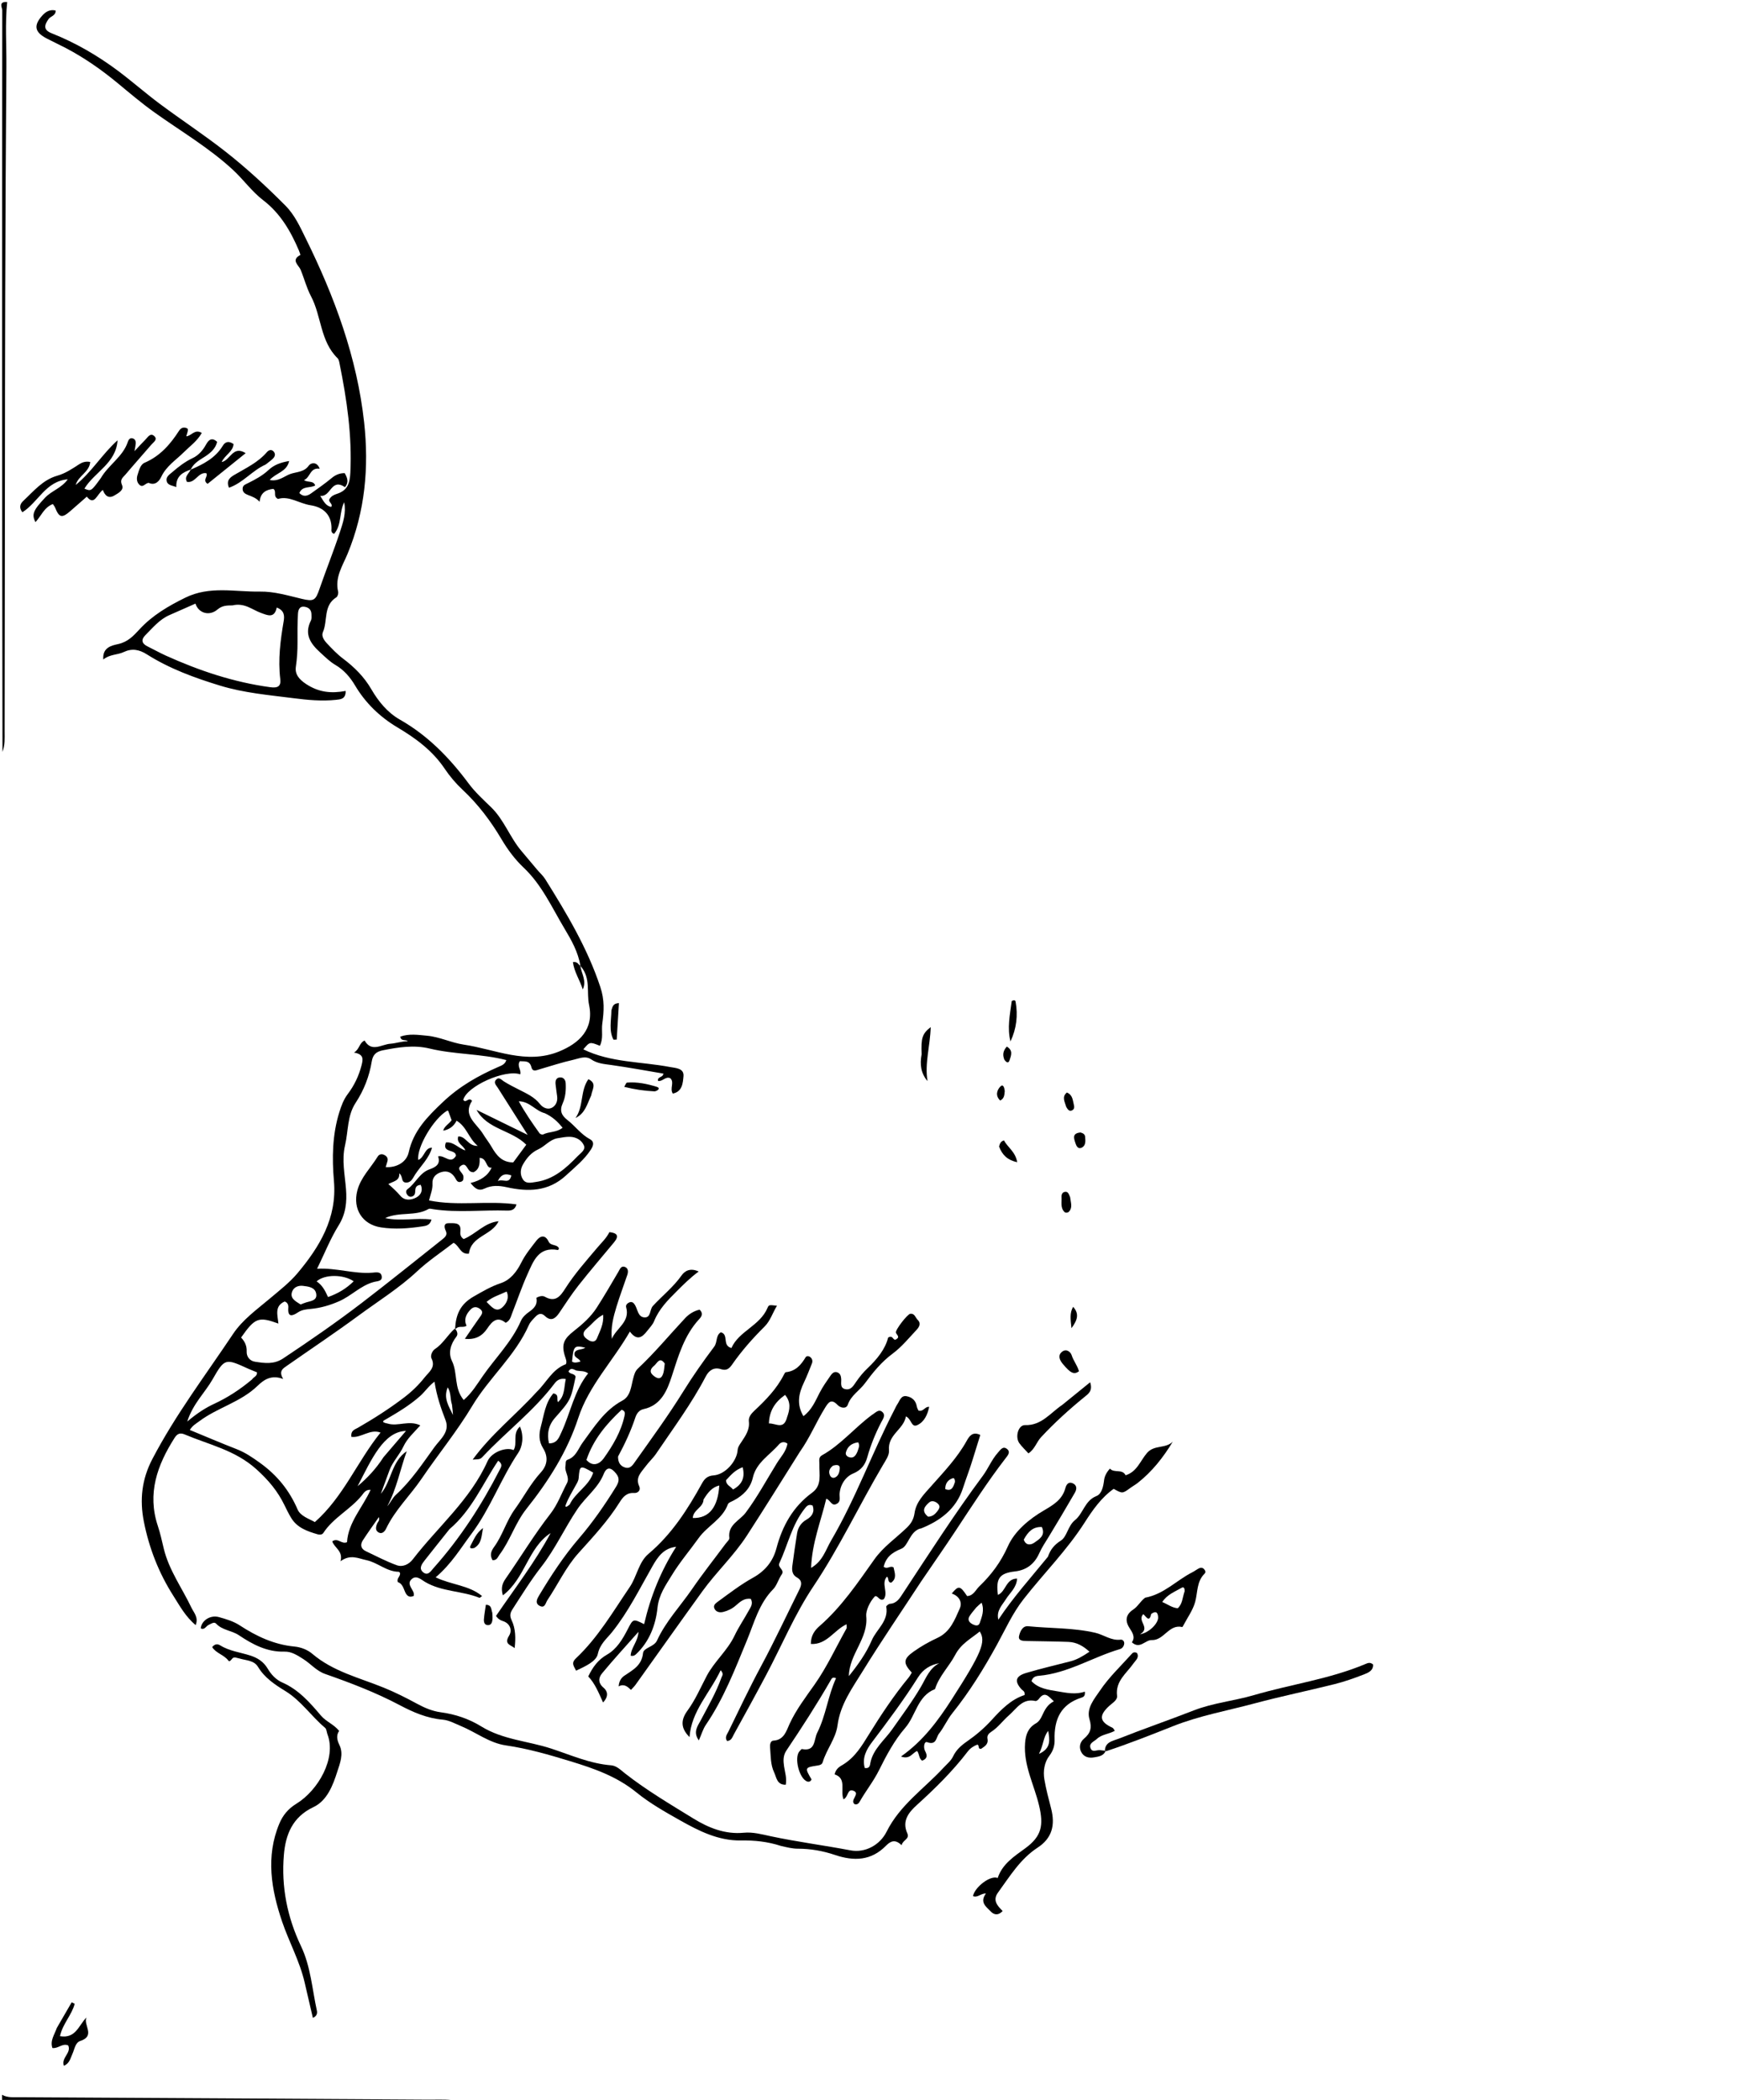 <svg version="1.1" id="Layer_1" xmlns="http://www.w3.org/2000/svg" xmlns:xlink="http://www.w3.org/1999/xlink" x="0px" y="0px"
	 width="100%" viewBox="0 0 848 1024" enable-background="new 0 0 848 1024" xml:space="preserve">
<path fill="#000000" opacity="1" stroke="none" 
	d="
M3.5,1 
	C2.443,11.43 3.191,21.934 3.108,32.401 
	C2.815,69.518 2.67,106.637 2.543,143.756 
	C2.441,173.685 2.44,203.614 2.403,233.543 
	C2.353,274.656 2.32,315.77 2.246,356.883 
	C2.24,360.03 2.493,363.223 1.213,366.644 
	C1,246.331 0.993,125.661 1.102,4.992 
	C1.103,3.736 -0.947,0.687 3.5,1 
z"/>
<path fill="#000000" opacity="1" stroke="none" 
	d="
M1,1021.5 
	C3.593,1023.005 6.647,1022.686 9.63,1022.703 
	C76.207,1023.077 142.783,1023.435 209.36,1023.853 
	C214.331,1023.885 219.347,1023.454 224.634,1024.811 
	C150.333,1025 75.667,1025 1,1024.997 
	C1,1023.996 1,1022.998 1,1021.5 
z"/>
<path fill="#000000" opacity="1" stroke="none" 
	d="
M222.089,648.066 
	C222.911,649.228 223.466,650.632 222.562,651.785 
	C219.709,655.426 218.483,659.766 220.401,663.687 
	C223.298,669.608 221.24,676.856 226.126,682.704 
	C230.066,679.312 232.634,675.027 235.379,671.071 
	C241.618,662.081 249.607,654.301 254.046,644.038 
	C254.794,642.311 256.465,640.777 258.067,639.673 
	C260.598,637.929 262.252,635.962 261.559,632.884 
	C263.074,631.974 264.661,631.765 265.668,632.334 
	C270.792,635.23 273.181,632.213 275.631,628.357 
	C280.185,621.19 285.838,614.844 291.298,608.375 
	C293.328,605.97 295.673,603.835 297.169,600.838 
	C300.961,601.237 302.046,602.657 299.431,605.811 
	C293.613,612.826 287.678,619.749 282.036,626.903 
	C278.654,631.191 275.704,635.823 272.619,640.341 
	C270.733,643.1 268.598,644.482 265.719,641.73 
	C263.875,639.966 262.383,640.737 261.011,642.184 
	C259.87,643.387 258.581,644.62 257.931,646.092 
	C251.299,661.11 238.529,671.817 230.253,685.631 
	C222.831,698.02 213.676,709.161 205.595,721.071 
	C200.013,729.299 192.637,736.264 188.287,745.416 
	C187.725,746.597 186.451,748.239 184.713,747.339 
	C182.866,746.383 183.247,744.604 183.906,742.938 
	C184.246,742.08 185.318,741.49 184.739,739.808 
	C182.001,743.756 179.38,747.36 176.957,751.094 
	C175.549,753.265 175.919,755.265 178.445,756.451 
	C183.414,758.784 188.289,761.389 193.431,763.251 
	C196.347,764.307 199.342,762.935 201.321,760.366 
	C213.541,744.496 229.323,731.369 237.74,712.543 
	C239.769,708.004 246.968,705.462 250.43,707.128 
	C252.538,703.849 249.668,699.113 253.551,695.643 
	C255.637,700.536 254.668,705.558 252.758,708.398 
	C244.214,721.101 239.072,735.759 229.908,747.953 
	C224.655,754.942 220.166,762.62 212.437,769.169 
	C220.116,772.876 228.667,772.98 235.069,778.301 
	C234.303,778.837 233.967,779.223 233.811,779.16 
	C225.211,775.706 215.449,776.258 207.238,771.388 
	C205.36,770.275 203.16,768.073 200.928,769.894 
	C198.223,772.101 200.836,774.379 201.673,776.576 
	C201.837,777.006 201.752,777.532 201.794,778.213 
	C199.217,779.37 198.111,777.759 197.355,775.86 
	C196.609,773.984 195.949,772.133 194.002,771.499 
	C193.23,769.591 195.437,768.735 195.04,766.965 
	C194.913,766.86 194.667,766.474 194.415,766.471 
	C188.512,766.403 184.204,761.956 178.656,760.79 
	C174.674,759.953 170.873,757.781 166.043,761.335 
	C167.422,756.325 163.024,754.795 162.022,751.629 
	C164.78,749.67 166.567,753.233 169.224,752.018 
	C169.815,742.346 176.749,735.223 180.724,726.489 
	C178.294,726.351 177.482,727.919 176.512,729.133 
	C170.988,736.049 162.568,739.993 157.655,747.55 
	C157.099,748.405 155.855,748.475 154.87,748.186 
	C149.871,746.722 144.955,745.045 142.03,740.263 
	C140.817,738.28 139.783,736.18 138.771,734.083 
	C135.452,727.205 130.961,721.82 125.035,716.47 
	C114.667,707.112 101.979,704.534 90.066,699.493 
	C87.731,698.505 86.389,699.184 85.114,701.188 
	C76.689,714.429 71.685,728.263 76.972,744.126 
	C78.178,747.744 78.974,751.504 79.873,755.219 
	C82.405,765.69 88.773,774.358 93.304,783.888 
	C94.521,786.449 96.915,788.667 95.421,792.47 
	C90.458,788.357 87.65,783.077 84.513,778.149 
	C77.428,767.017 72.69,754.894 70.136,741.929 
	C68.046,731.317 69.133,721.371 74.273,711.524 
	C85.536,689.949 100.193,670.623 113.641,650.497 
	C118.317,643.499 125.249,638.576 131.589,633.226 
	C136.26,629.285 141.289,625.374 145.049,620.89 
	C155.789,608.084 164.404,594.02 162.846,575.99 
	C161.871,564.717 162.033,553.44 165.445,542.409 
	C166.447,539.169 167.581,536.138 169.619,533.442 
	C172.768,529.276 174.955,524.681 176.276,519.594 
	C177.055,516.589 177.548,514.086 172.613,513.282 
	C175.425,511.568 175.084,508.644 177.783,507.404 
	C181.175,513.332 186.099,509.255 190.368,508.97 
	C193.095,508.788 195.851,507.738 198.868,507.777 
	C197.742,506.722 195.617,507.975 195.166,505.511 
	C199.475,503.954 203.919,504.661 208.248,505.06 
	C214.41,505.627 220.161,508.52 226.143,509.401 
	C241.48,511.658 256.519,519.258 272.52,512.789 
	C282.418,508.788 289.754,501.914 287.257,490.074 
	C285.953,483.89 288.177,476.99 283.213,471.247 
	C282.998,471.013 283.022,471.052 283.022,471.052 
	C281.987,464.301 278.588,458.355 275.24,452.765 
	C269.133,442.567 264.258,431.508 255.317,423.067 
	C251.131,419.115 247.544,414.287 244.599,409.315 
	C239.294,400.359 233.161,392.219 225.55,385.095 
	C222.291,382.045 219.318,378.549 216.832,374.843 
	C210.93,366.043 202.732,360.029 193.838,354.73 
	C185.251,349.614 178.246,342.874 173.135,334.256 
	C170.707,330.162 167.649,326.657 163.561,324.256 
	C160.779,322.622 158.612,320.409 156.267,318.286 
	C151.435,313.913 148.211,309.339 151.613,302.589 
	C152.029,301.763 151.889,300.619 151.881,299.624 
	C151.863,297.456 150.651,296.233 148.578,295.895 
	C145.901,295.458 145.404,297.613 145.302,299.32 
	C145.026,303.96 145.051,308.623 145.077,313.275 
	C145.099,317.266 144.848,321.176 144.27,325.162 
	C143.771,328.6 145.602,331.156 149.303,333.588 
	C155.473,337.641 161.556,338.246 168.556,336.929 
	C168.644,340.938 166.069,341.026 163.905,341.26 
	C156.915,342.013 149.965,341.342 143.024,340.456 
	C131.005,338.922 118.943,337.899 107.227,334.314 
	C94.773,330.503 82.635,326.064 71.608,319.085 
	C67.842,316.702 64.305,316.087 60.366,317.951 
	C57.229,319.436 53.517,318.996 50.367,321.604 
	C49.902,315.645 54.473,314.787 57.667,314.065 
	C62.343,313.007 65.032,310.139 68.016,306.898 
	C74.274,300.102 82.054,295.528 90.389,291.438 
	C102.304,285.592 114.497,288.679 126.64,288.482 
	C133.785,288.366 140.426,290.431 147.215,292.034 
	C153.144,293.434 153.878,292.749 155.849,287.043 
	C159.049,277.778 162.718,268.671 165.787,259.365 
	C167.298,254.787 168.888,250.053 167.832,244.93 
	C165.362,249.808 166.689,255.979 162.905,260.368 
	C161.239,259.674 161.648,258.548 161.655,257.622 
	C161.702,251.19 157.803,247.344 151.465,246.385 
	C145.905,245.544 140.941,241.625 135.564,243.309 
	C132.912,241.98 135.118,239.708 133.292,238.392 
	C129.808,238.783 127.039,240.148 126.583,244.688 
	C124.962,242.844 122.953,242.146 120.938,241.377 
	C119.565,240.852 118.158,240.014 118.319,238.139 
	C118.455,236.553 119.676,236.231 120.938,235.598 
	C124.471,233.828 127.999,231.959 130.924,229.216 
	C133.655,226.654 136.931,225.489 140.997,224.81 
	C139.863,230.142 134.552,230.562 131.518,234.056 
	C135.834,234.963 138.602,232.187 141.582,231.125 
	C144.541,230.071 148.342,230.311 150.636,226.967 
	C151.438,225.799 154.524,224.792 155.903,228.582 
	C151.079,227.845 151.437,232.785 148.235,234.118 
	C150.166,235.442 152.742,234.188 153.718,236.716 
	C151.289,238.173 147.506,236.742 145.969,240.435 
	C147.865,242.374 149.808,241.95 151.688,240.606 
	C155.067,238.19 158.487,235.811 161.679,233.163 
	C163.579,231.587 165.523,230.701 168.084,230.721 
	C169.42,233.017 170.212,235.217 168.228,237.555 
	C161.34,232.923 161.476,242.478 156.15,241.783 
	C158,244.885 159.026,246.711 161.511,247.203 
	C162.578,245.586 159.754,244.841 160.727,243.262 
	C161.597,241.853 162.981,241.249 164.37,240.799 
	C169.469,239.147 170.592,235.628 170.843,230.496 
	C171.719,212.521 169.156,194.965 165.616,177.47 
	C165.421,176.506 165.25,175.315 164.615,174.695 
	C156.114,166.404 156.801,154.183 151.642,144.438 
	C149.496,140.385 148.347,135.769 146.566,131.465 
	C145.724,129.432 141.687,126.786 146.438,124.358 
	C146.56,124.296 146.06,122.868 145.743,122.123 
	C141.728,112.699 136.715,104.045 128.344,97.642 
	C122.798,93.401 118.749,87.593 113.596,82.833 
	C101.787,71.922 88.011,63.9 75.078,54.637 
	C69.006,50.289 63.29,45.432 57.531,40.664 
	C49.586,34.086 41.189,28.199 32.048,23.405 
	C28.956,21.784 25.773,20.337 22.683,18.712 
	C16.905,15.675 16.253,12.454 20.613,7.585 
	C22.248,5.76 24.368,4.406 27.154,5.147 
	C27.172,7.732 24.697,7.846 23.681,9.285 
	C21.587,12.248 21.012,14.569 25.19,16.225 
	C36.846,20.846 47.618,27.105 57.63,34.603 
	C64.545,39.78 71.039,45.521 77.968,50.678 
	C88.501,58.518 99.503,65.744 109.833,73.836 
	C120.175,81.937 129.837,90.877 139.13,100.21 
	C143.747,104.846 146.339,110.684 149.09,116.255 
	C163.134,144.699 174.096,174.26 177.572,206.025 
	C179.965,227.895 178.037,249.384 169.498,270.035 
	C167.085,275.87 163.22,281.534 164.884,288.516 
	C165.082,289.346 164.66,290.873 164.022,291.27 
	C157.55,295.301 159.896,302.703 157.459,308.257 
	C156.633,310.142 157.973,312.184 159.374,313.674 
	C161.879,316.338 164.385,318.991 167.34,321.217 
	C172.808,325.336 177.548,330.03 181.084,336.119 
	C184.498,341.999 188.931,347.463 194.955,350.888 
	C208.67,358.684 219.278,369.616 228.581,382.141 
	C231.726,386.376 235.74,389.996 239.543,393.706 
	C245.853,399.86 248.659,408.397 254.285,414.999 
	C256.87,418.031 259.403,421.106 261.975,424.148 
	C263.264,425.673 264.816,427.026 265.862,428.698 
	C276.349,445.464 286.476,462.351 292.758,481.359 
	C294.825,487.613 294.56,492.967 293.69,499.195 
	C293.21,502.63 294.317,506.451 292.511,509.968 
	C287.597,507.988 287.597,507.988 284.457,511.704 
	C297.782,518.227 312.602,517.629 326.769,520.328 
	C329.46,520.84 333.685,520.861 333.292,524.87 
	C332.987,527.979 332.809,532.342 328.075,533.272 
	C326.447,530.668 329.015,527.906 326.887,525.806 
	C324.58,524.669 323.079,527.545 320.878,527.109 
	C320.427,524.885 323.29,525.606 323.508,523.536 
	C315.096,522.122 306.671,520.551 298.192,519.355 
	C294.709,518.864 291.321,518.683 288.253,516.583 
	C285.464,514.674 282.349,516.175 279.549,516.807 
	C274.04,518.05 268.647,519.813 263.219,521.402 
	C261.626,521.869 259.762,522.893 259.145,520.438 
	C258.267,516.937 255.701,517.714 253.529,517.459 
	C251.874,519.845 254.366,521.788 253.686,523.894 
	C246.254,521.321 227.567,529.709 225.912,536.322 
	C227.225,538.283 228.44,534.716 230.195,536.811 
	C225.437,543.976 232.418,547.824 235.555,552.981 
	C236.851,555.112 238.442,557.068 239.688,559.225 
	C242.041,563.298 244.697,566.845 250.275,566.836 
	C252.232,564.18 254.286,561.391 256.632,558.206 
	C249.477,551.025 237.694,550.814 232.375,541.221 
	C240.418,545.155 248.461,549.09 257.315,553.421 
	C252.148,545.274 247.447,537.862 242.745,530.45 
	C241.967,529.222 240.512,527.94 241.905,526.496 
	C243.358,524.989 244.449,526.538 245.71,527.337 
	C248.083,528.839 250.618,530.093 253.124,531.374 
	C256.823,533.265 260.589,534.928 263.303,538.382 
	C264.615,540.052 266.955,541.302 269.09,540.205 
	C271.047,539.2 271.997,537.067 271.685,534.665 
	C271.428,532.691 271.126,530.721 270.915,528.741 
	C270.741,527.116 271.092,525.557 272.992,525.391 
	C274.787,525.235 275.755,526.557 275.849,528.211 
	C276.038,531.552 275.77,534.956 274.405,537.982 
	C272.792,541.56 273.753,543.887 276.669,546.145 
	C280.467,549.087 283.29,553.156 287.652,555.507 
	C290.101,556.827 289.223,558.92 288.079,560.672 
	C284.852,565.611 280.28,569.248 275.991,573.201 
	C267.419,581.103 257.506,581.257 247.014,578.919 
	C243.379,578.109 239.771,577.916 236.309,579.583 
	C233.459,580.956 231.637,579.669 229.463,576.878 
	C234.244,575.691 237.925,573.432 239.735,569.352 
	C236.825,570.026 237.669,564.706 233.874,564.62 
	C234.02,567.492 233.818,570.249 230.866,571.652 
	C230.546,571.601 230.223,571.559 229.907,571.487 
	C227.828,571.015 227.626,566.744 225.043,568.292 
	C222.036,570.095 225.932,571.827 225.989,573.76 
	C226.02,574.823 226.062,575.797 224.891,576.234 
	C223.126,576.892 222.62,575.551 221.928,574.376 
	C220.385,571.756 218.032,570.688 215.133,571.59 
	C212.541,572.398 210.713,574.186 210.89,577.122 
	C211.057,579.876 209.969,582.317 209.215,585.382 
	C223.299,588.275 237.579,585.329 251.853,587.311 
	C251.11,590.066 249.216,590.389 247.198,590.325 
	C235.266,589.945 223.3,591.44 211.392,589.683 
	C210.579,589.563 209.55,589.226 208.952,589.568 
	C202.515,593.258 194.971,590.753 187.79,593.971 
	C195.476,595.697 202.986,593.71 210.404,594.721 
	C209.656,597.585 207.679,597.778 205.966,598.037 
	C199.254,599.05 192.482,599.564 185.748,598.527 
	C176.68,597.13 171.938,589.534 174.229,580.623 
	C175.906,574.097 180.808,569.518 184.164,564.008 
	C184.829,562.916 186.009,562.557 187.239,563.123 
	C188.575,563.737 189.367,564.729 188.926,566.313 
	C188.666,567.244 188.372,568.165 188.077,569.142 
	C193.579,569.465 198.282,566.601 199.311,561.883 
	C201.597,551.398 208.463,544.514 215.991,537.378 
	C224.074,529.716 233.207,524.543 243.143,520.214 
	C244.58,519.588 246.282,519.018 246.892,516.945 
	C234.547,513.757 221.735,514.269 209.442,511.301 
	C201.856,509.469 194.258,510.663 186.705,512.165 
	C183.511,512.8 181.826,514.246 181.276,517.619 
	C180.091,524.896 177.463,531.628 173.367,537.876 
	C169.305,544.074 169.867,551.618 168.251,558.537 
	C166.575,565.71 168.173,572.771 168.722,579.877 
	C169.201,586.096 168.666,591.882 165.127,597.557 
	C161.134,603.961 158.328,611.105 154.631,618.694 
	C164.215,618.199 172.699,621.332 181.554,620.613 
	C183.34,620.469 185.736,619.927 186.128,622.314 
	C186.551,624.891 183.938,624.691 182.277,625.141 
	C175.86,626.879 171.313,631.951 165.328,634.562 
	C160.818,636.53 156.276,637.85 151.443,638.291 
	C149.267,638.49 147.191,638.705 145.285,639.975 
	C142.539,641.805 140.187,642.516 140.595,637.661 
	C140.715,636.233 140.12,635.066 138.8,634.678 
	C133.707,636.892 135.39,641.375 135.761,645.431 
	C126.049,641.902 124.361,642.566 117.563,652.238 
	C119.268,654.052 120.42,656.172 120.28,658.992 
	C120.152,661.569 121.808,663.636 124.328,664.026 
	C128.993,664.748 133.55,665.443 138.097,662.415 
	C151.113,653.749 163.979,644.873 176.388,635.374 
	C189.583,625.274 202.507,614.821 215.533,604.502 
	C216.845,603.463 218.327,602.291 217.43,600.349 
	C216.49,598.313 216.299,596.391 219.008,596.469 
	C221.299,596.536 224.954,595.896 224.504,600.245 
	C224.332,601.908 224.555,603.179 226.1,604.216 
	C231.965,601.857 236.317,596.153 243.128,595.532 
	C239.808,602.552 229.677,602.647 228.674,611.322 
	C224.44,611.852 224.122,607.554 221.176,606.041 
	C215.334,610.557 208.949,614.764 203.444,619.912 
	C194.63,628.156 184.441,634.477 174.811,641.563 
	C163.438,649.93 151.681,657.774 140.107,665.867 
	C138.117,667.258 135.674,668.493 138.103,672.451 
	C132.333,670.261 128.666,672.802 125.597,675.786 
	C117.393,683.765 106.018,686.387 97.104,693.114 
	C95.649,694.212 93.99,695.026 92.555,697.306 
	C100.246,700.474 107.757,703.693 115.369,706.654 
	C119.555,708.282 123.036,710.661 126.71,713.305 
	C135.115,719.355 141.064,726.673 145.127,736.095 
	C146.525,739.338 150.678,740.6 153.537,742.226 
	C167.555,729.836 174.215,712.631 185.57,698.587 
	C180.412,696.635 176.17,701.307 171.344,700.66 
	C170.963,697.501 173.07,697.079 174.549,696.228 
	C182.346,691.741 189.909,686.906 197.071,681.451 
	C200.805,678.608 204.171,675.357 207.055,671.693 
	C209.137,669.049 212.641,666.836 210.377,662.324 
	C209.827,661.228 210.64,658.807 212.081,657.864 
	C215.951,655.333 218.083,651.262 221.598,648.037 
	C221.977,647.975 222.089,648.066 222.089,648.066 
M210.661,559.686 
	C209.208,564.83 205.299,568.405 202.474,572.679 
	C201.265,574.508 200.571,576.761 197.943,576.659 
	C195.4,576.56 196.642,573.548 194.69,572.189 
	C194.968,575.853 191.859,576.01 189.357,577.403 
	C191.658,579.362 193.541,581.145 195.238,583.132 
	C197.387,585.649 200.551,585.267 203.053,583.92 
	C205.21,582.758 206.383,580.478 205.156,577.773 
	C202.355,578.009 202.571,579.818 202.427,581.469 
	C202.333,582.544 201.73,583.344 200.6,583.552 
	C199.672,583.723 199.01,583.23 198.513,582.505 
	C197.856,581.549 197.855,580.501 198.775,579.835 
	C202.685,577.003 204.538,571.96 209.5,570.197 
	C212.252,569.219 215.028,567.805 213.623,563.907 
	C216.803,563.081 219.724,568.004 222.34,563.639 
	C222.389,560.235 215.345,562.392 217.451,557.12 
	C221.215,556.637 223.52,560.004 226.907,560.982 
	C226.055,558.445 222.402,557.582 223.458,554.158 
	C227.299,554.065 228.171,558.95 232.951,558.773 
	C228.483,555.081 227.663,549.51 222.654,546.502 
	C221.092,549.59 218.622,550.924 216.107,551.355 
	C216.717,549.12 218.888,548.135 220.225,546.262 
	C219.699,544.807 219.156,543.287 218.587,541.777 
	C218.544,541.664 218.309,541.625 218.164,541.551 
	C211.433,545.433 203.09,559.561 203.964,565.648 
	C207.126,564.317 207.065,559.588 210.661,559.686 
M113.356,295.215 
	C110.754,295.256 108.46,295.179 106.039,297.226 
	C102.024,300.622 96.773,298.985 95.313,294.346 
	C91.076,296.216 86.872,298.092 82.651,299.93 
	C77.769,302.056 74.501,306.125 70.878,309.744 
	C68.699,311.92 69.08,313.816 71.916,315.199 
	C74.896,316.652 77.782,318.307 80.8,319.67 
	C97.131,327.049 113.973,332.705 131.831,335.116 
	C135.399,335.598 137.101,334.72 136.665,331.116 
	C135.516,321.62 136.727,312.295 138.324,302.967 
	C138.777,300.319 138.714,297.677 134.942,296.262 
	C133.822,301.731 130.4,300.025 127.18,298.855 
	C122.94,297.316 119.263,293.822 113.356,295.215 
M189.014,694.185 
	C194.055,695.746 199.427,692.394 204.96,695.075 
	C201.816,698.595 198.596,701.387 196.714,705.396 
	C194.822,709.426 191.447,712.826 189.93,716.947 
	C188.533,720.74 187.142,724.62 185.705,728.455 
	C191.008,722.123 190.832,712.747 198.345,707.669 
	C195.119,716.623 193.412,726.034 188.853,734.509 
	C190.458,732.708 191.398,730.426 193.047,728.924 
	C200.516,722.122 206.017,713.727 211.861,705.666 
	C214.601,701.885 219.494,698.298 217.263,692.528 
	C214.989,686.646 212.951,680.76 211.875,673.765 
	C209.044,675.819 207.248,678.66 204.832,680.8 
	C199.84,685.22 194.115,688.665 188.355,692.018 
	C187.374,692.588 185.125,693.45 189.014,694.185 
M271.717,555.079 
	C268.018,555.784 265.752,558.966 262.547,560.424 
	C259.013,562.032 256.763,564.788 254.978,567.909 
	C253.731,570.09 253.522,572.82 254.948,575.065 
	C256.482,577.477 259.096,576.681 261.337,576.367 
	C269.935,575.164 275.969,569.723 281.669,563.805 
	C283.125,562.293 285.671,560.748 284.735,558.562 
	C283.622,555.961 280.929,554.422 277.883,554.351 
	C276.08,554.308 274.269,554.641 271.717,555.079 
M122.923,672.651 
	C123.603,671.47 125.538,671.132 125.296,669.183 
	C123.865,668.599 122.467,668.083 121.115,667.468 
	C109.98,662.402 109.603,662.18 103.66,672.625 
	C99.951,679.143 94.134,684.394 91.303,693.205 
	C96.079,689.199 100.076,686.583 104.435,684.56 
	C110.94,681.541 116.926,677.691 122.923,672.651 
M219.18,745.689 
	C215.141,750.762 211.076,755.816 207.075,760.92 
	C205.732,762.635 204.12,764.78 206.241,766.62 
	C208.639,768.702 210.08,766.148 211.463,764.598 
	C224.39,750.113 234.847,733.959 243.681,716.718 
	C244.334,715.445 245.411,714.074 242.936,712.302 
	C235.386,723.433 230.233,736.307 219.18,745.689 
M265.639,542.839 
	C261.132,541.725 258.269,537.048 252.976,537.047 
	C256.034,542.608 259.537,547.67 263.126,552.671 
	C263.419,553.078 264.467,553.4 264.878,553.193 
	C267.778,551.731 271.422,552.312 274.353,549.915 
	C271.938,547.017 269.526,544.623 265.639,542.839 
M187.023,710.568 
	C190.583,706.41 194.144,702.252 197.975,697.779 
	C187.023,698.072 181.065,711.836 174.383,724.735 
	C179.087,720.768 183.291,716.355 187.023,710.568 
M154.374,624.856 
	C157.097,626.603 158.556,629.344 159.953,632.49 
	C164.818,630.786 168.872,628.359 172.474,624.8 
	C167.46,621.398 158.387,621.295 154.374,624.856 
M146.597,636.118 
	C147.52,635.768 148.425,635.358 149.37,635.081 
	C151.711,634.393 154.858,634.147 154.16,630.722 
	C153.53,627.633 150.243,627.357 147.765,627.039 
	C145.696,626.774 143.285,627.523 142.446,629.861 
	C141.292,633.079 143.959,634.454 146.597,636.118 
M220.39,684.906 
	C219.468,682.297 220.065,679.325 218.336,676.533 
	C216.091,681.76 218.865,685.808 220.903,690.011 
	C220.788,688.563 220.673,687.115 220.39,684.906 
M249.341,573.178 
	C246.807,572.263 244.58,572.244 242.74,575.919 
	C245.389,574.682 248.328,577.758 249.341,573.178 
z"/>
<path fill="#000000" opacity="1" stroke="none" 
	d="
M390.027,707.981 
	C381.321,721.802 372.914,735.385 364.225,748.785 
	C357.867,758.59 349.244,766.643 342.418,776.094 
	C331.504,791.204 320.742,806.424 309.898,821.584 
	C309.329,822.379 308.591,823.052 307.686,824.054 
	C305.985,822.438 304.266,820.919 301.678,822.364 
	C301.811,819.863 302.97,818.183 304.3,817.258 
	C308.446,814.376 312.912,812.348 313.571,806.105 
	C313.854,803.421 318.931,803.162 320.38,799.992 
	C324.644,790.655 331.756,783.231 337.489,774.882 
	C342.662,767.347 348.354,760.169 353.805,752.824 
	C354.496,751.893 355.771,750.819 355.658,749.958 
	C354.806,743.479 360.748,741.507 363.663,737.593 
	C369.348,729.962 373.831,721.591 378.811,713.531 
	C380.694,710.483 383.387,707.775 383.98,703.984 
	C382.387,702.699 380.734,703.313 379.858,704.335 
	C375.383,709.555 368.803,713.135 367.111,720.558 
	C365.911,725.825 362.395,729.206 357.804,731.675 
	C356.788,732.222 355.257,732.681 354.947,733.536 
	C352.3,740.857 344.965,744.042 340.745,749.95 
	C336.4,756.031 331.487,761.752 327.621,768.115 
	C324.642,773.019 321.293,777.549 320.608,784.117 
	C319.753,792.304 316.677,800.562 310.156,806.659 
	C309.543,807.233 308.848,807.689 307.528,807.385 
	C307.715,803.416 311.109,800.49 311.339,795.752 
	C305.106,802.801 299.147,809.263 293.555,816.03 
	C291.865,818.075 291.526,820.669 294.305,822.986 
	C296.251,824.608 296.965,827.137 294.074,830.193 
	C291.916,825.395 290.097,820.882 286.85,817.506 
	C289.015,813.02 291.572,809.387 296.051,806.833 
	C300.707,804.179 303.586,799.372 306.046,794.585 
	C308.747,789.329 308.688,789.299 314.098,792.006 
	C317.205,778.552 322.255,765.983 329.728,754.285 
	C323.685,754.921 320.788,759.149 318.206,763.676 
	C311.961,774.627 306.408,785.975 298.439,795.905 
	C295.853,799.128 292.569,801.616 291.508,806.57 
	C290.731,810.197 285.34,812.604 280.914,814.695 
	C279.852,812.447 278.334,811.033 280.918,808.596 
	C291.578,798.541 298.907,785.95 307.057,773.943 
	C310.617,768.697 311.416,761.776 316.238,757.709 
	C327.555,748.164 335.288,736.085 342.304,723.381 
	C343.572,721.084 344.942,719.68 348,719.457 
	C353.617,719.049 359.3,712.608 359.693,707.149 
	C359.806,705.575 360.746,704.377 361.571,703.128 
	C363.579,700.088 365.65,697.155 365.176,693.118 
	C364.937,691.08 366.256,689.422 367.809,687.97 
	C373.416,682.727 378.772,677.257 382.29,670.291 
	C382.511,669.854 382.852,669.175 383.189,669.142 
	C387.924,668.681 390.605,665.621 392.85,661.853 
	C393.273,661.143 394.366,661.16 395.101,661.755 
	C396.124,662.581 396.38,663.732 395.909,664.914 
	C394.68,667.998 393.488,671.107 392.06,674.1 
	C389.527,679.408 388.295,684.674 391.772,690.58 
	C395.846,687.562 397.592,683.218 399.652,679.216 
	C401.187,676.235 403.098,673.547 404.983,670.826 
	C405.73,669.747 406.756,668.642 408.311,669.215 
	C409.736,669.739 410.111,671.027 410.203,672.445 
	C410.325,674.332 409.47,676.86 412.229,677.415 
	C415.007,677.975 416.175,675.719 417.545,673.739 
	C419.145,671.427 420.955,669.196 422.991,667.265 
	C427.7,662.797 431.701,657.894 433.086,652.258 
	C435.614,650.724 435.348,654.12 437.042,653.091 
	C439.024,651.886 437.242,650.985 436.894,649.858 
	C436.483,648.531 442.472,640.872 443.833,640.675 
	C446.075,640.35 446.368,642.545 447.488,643.605 
	C449.263,645.283 448.225,647.133 446.98,648.458 
	C443.22,652.461 439.678,656.832 435.314,660.063 
	C429.837,664.117 425.644,669.283 421.767,674.556 
	C419.139,678.13 415.016,680.391 413.431,684.956 
	C412.641,687.231 409.835,686.61 408.35,685.049 
	C405.302,681.841 403.9,683.965 402.338,686.475 
	C398.034,693.39 394.969,701.014 390.027,707.981 
M383.834,691.014 
	C385.145,687.365 385.811,683.782 382.829,680.214 
	C377.953,683.684 375.148,687.887 374.953,694.142 
	C378.388,693.965 382.194,697.528 383.834,691.014 
M343.07,731.225 
	C342.976,735.109 337.965,736.259 337.838,740.238 
	C346.014,740.474 350.115,734.657 350.747,724.377 
	C347.169,725.261 345.176,727.828 343.07,731.225 
M354.041,721.811 
	C354.031,724.202 356.244,724.762 357.459,726.342 
	C361.909,723.884 363.387,720.521 362.154,715.479 
	C358.589,716.77 356.513,719.098 354.041,721.811 
z"/>
<path fill="#000000" opacity="1" stroke="none" 
	d="
M380.855,900.163 
	C374.248,898.008 367.883,897.38 361.319,897.489 
	C350.254,897.673 340.667,892.782 331.386,887.543 
	C324.152,883.46 316.807,879.303 310.399,874.088 
	C300.761,866.243 289.708,862.392 278.075,858.837 
	C267.7,855.667 257.415,852.684 246.663,851.123 
	C238.611,849.953 232.092,844.721 224.724,841.67 
	C221.794,840.457 218.96,838.844 215.839,838.568 
	C208.192,837.892 201.503,834.987 194.776,831.429 
	C183.194,825.305 170.919,820.631 158.553,816.294 
	C154.299,814.802 151.533,811.333 147.9,809.029 
	C145.031,807.21 142.142,805.302 138.753,805.406 
	C130.255,805.667 123.119,801.861 116.563,797.447 
	C112.98,795.034 108.425,795.026 105.376,791.741 
	C104.407,790.696 102.888,791.845 101.683,792.4 
	C100.435,792.975 99.8,794.978 97.898,794.064 
	C98.217,790.295 102.514,787.394 106.727,788.557 
	C110.225,789.523 113.883,790.624 116.874,792.579 
	C125.091,797.95 133.68,801.981 143.585,802.925 
	C146.766,803.228 149.975,804.493 152.292,806.468 
	C162.477,815.144 175.235,818.12 187.164,822.985 
	C192.699,825.242 198.075,827.951 203.336,830.801 
	C207.05,832.814 210.798,834.432 214.994,834.989 
	C222.026,835.921 228.731,838.198 234.671,841.871 
	C245.209,848.388 257.467,848.959 268.794,852.68 
	C278.407,855.838 287.715,860.028 298.015,860.839 
	C300.708,861.051 302.752,863.193 304.84,864.83 
	C315.342,873.058 326.831,879.826 338.143,886.795 
	C345.481,891.317 353.565,894.603 362.692,893.718 
	C367.201,893.281 371.565,894.516 375.985,895.455 
	C388.804,898.177 401.819,899.856 414.702,902.303 
	C421.923,903.674 429.107,899.688 432.361,893.169 
	C438.853,880.161 450.611,872.259 460.016,862.096 
	C461.71,860.266 463.697,858.724 464.808,856.405 
	C466.287,853.322 468.64,851.204 471.482,849.229 
	C475.828,846.207 479.9,842.784 483.523,838.796 
	C488.177,833.673 493.051,828.66 499.629,826.569 
	C499.908,824.69 498.687,824.409 498.061,823.71 
	C494.617,819.863 495.179,817.351 500.361,815.809 
	C507.515,813.68 514.8,811.992 522.03,810.119 
	C525.291,809.274 528.093,807.569 531.271,805.446 
	C528.143,802.559 524.9,800.81 521.018,800.66 
	C514.255,800.398 507.484,800.362 500.716,800.223 
	C498.859,800.185 496.328,800.18 496.95,797.655 
	C497.43,795.707 498.563,792.738 501.383,793.021 
	C512.267,794.11 523.272,793.721 534.064,796.2 
	C538.245,797.161 541.839,800.147 546.441,799.573 
	C547.482,799.443 548.341,800.379 548.206,801.543 
	C548.064,802.759 547.283,803.83 546.133,804.167 
	C532.801,808.079 520.776,815.967 506.561,817.188 
	C505.008,817.322 503.603,817.762 503.003,819.803 
	C506.35,823.371 511.038,823.987 515.533,824.738 
	C519.999,825.485 524.499,826.474 528.992,824.913 
	C529.296,827.084 528.256,827.556 527.37,827.838 
	C517.264,831.053 513.976,838.437 514.26,848.382 
	C514.336,851.031 513.659,853.647 511.719,856.169 
	C509.277,859.342 508.577,863.659 509.279,867.739 
	C510.097,872.484 511.332,877.166 512.545,881.834 
	C514.674,890.029 513.004,896.394 506.007,900.962 
	C497.438,906.557 492.435,914.99 486.666,922.886 
	C483.927,926.634 486.308,929.291 488.927,931.897 
	C486.826,934.166 484.741,933.808 483.122,932.109 
	C480.95,929.83 477.577,927.702 480.776,923.337 
	C478.269,923.266 476.619,925.587 474.471,924.61 
	C475.308,920.2 483.038,914.274 486.511,915.789 
	C488.784,908.93 494.508,905.287 500.005,901.262 
	C507.994,895.411 508.964,890.079 506.694,880.465 
	C504.304,870.345 499.032,860.861 499.862,849.979 
	C500.176,845.858 501.38,842.534 505.1,840.407 
	C506.589,839.556 507.406,838.251 508.152,836.651 
	C509.386,834.001 510.662,831.235 513.894,829.63 
	C511.348,827.256 509.493,824.443 506.535,828.523 
	C506.186,829.003 505.361,829.576 504.899,829.472 
	C498.562,828.047 495.775,833.173 492.032,836.424 
	C489.029,839.032 486.706,842.371 483.284,844.558 
	C482.144,845.287 481.226,846.356 481.532,847.893 
	C482.086,850.679 480.028,851.659 478.394,852.822 
	C476.62,852.961 477.752,851.033 476.577,850.755 
	C474.739,851.434 473.109,852.53 471.866,854.154 
	C464.565,863.693 456.065,872.057 447.179,880.114 
	C443.304,883.627 439.653,887.811 442.436,894.004 
	C443.709,896.836 440.204,897.24 439.646,899.807 
	C436.573,896.747 434.295,897.742 432.044,900.041 
	C424.834,907.405 416.399,907.674 407.165,904.55 
	C401.347,902.582 395.256,901.5 389.078,901.5 
	C386.356,901.499 383.824,900.845 380.855,900.163 
M511.161,844.059 
	C508.671,847.017 508.885,850.943 506.638,855.259 
	C512.835,852.514 511.767,848.127 511.161,844.059 
z"/>
<path fill="#000000" opacity="1" stroke="none" 
	d="
M510.989,759.156 
	C512.266,755.534 514.057,753.348 517.371,751.216 
	C520.329,749.314 520.729,744.065 524.186,741.294 
	C528.263,738.025 528.907,731.797 534.672,729.529 
	C537.238,728.52 538.022,724.897 538.394,721.776 
	C538.622,719.861 539.567,717.994 541.248,716.148 
	C543.337,718.508 547.293,716.128 548.873,719.409 
	C554.48,717.709 556.083,712.241 559.373,708.474 
	C562.897,704.439 568.399,706.539 571.912,702.991 
	C567.192,710.798 561.734,717.687 554.692,723.208 
	C553.647,724.028 552.454,724.655 551.381,725.442 
	C547.351,728.401 547.359,728.412 543.072,726.02 
	C537.053,730.268 532.768,736.414 528.961,742.378 
	C520.307,755.936 508.982,767.232 499.161,779.777 
	C493.753,786.683 490.252,794.561 486.113,802.105 
	C479.715,813.768 472.751,825.03 464.423,835.396 
	C461.891,838.548 460.353,842.275 457.88,845.395 
	C456.437,847.215 456.732,851.238 452.095,849.55 
	C450.678,849.035 450.131,852.09 451.145,853.938 
	C452.307,856.056 452.183,857.707 449.642,858.573 
	C448.026,857.446 448.387,855.443 447.247,853.864 
	C444.94,854.672 443.753,858.185 439.359,856.539 
	C450.162,848.937 457.432,839.047 464.092,828.695 
	C478.629,806.1 480.93,800.52 477.765,795.58 
	C473.47,799.087 468.696,801.464 465.794,806.984 
	C462.818,812.646 457.925,817.311 455.94,823.675 
	C447.347,827.033 446.645,836.549 441.383,842.612 
	C436.133,848.661 432.21,856.04 428.611,863.285 
	C425.917,868.709 422.16,873.344 419.226,878.542 
	C418.721,879.436 417.998,880.143 416.777,879.809 
	C414.061,877.85 420.017,874.48 415.939,873.171 
	C413.144,872.274 413.666,876.416 411.311,877.411 
	C409.653,873.168 413.023,867.198 406.99,865.275 
	C407.636,862.219 409.831,861.29 411.282,860.382 
	C417.025,856.789 420.224,851.396 423.658,845.853 
	C429.606,836.253 435.852,826.806 443.066,818.063 
	C443.683,817.315 444.121,816.419 444.613,815.638 
	C440.372,811.029 440.399,809.021 445.49,805.396 
	C449.128,802.807 453.087,800.566 457.143,798.691 
	C463.401,795.797 465.567,789.87 468.018,784.358 
	C469.362,781.335 467.747,778.265 464.105,777.081 
	C467.456,773.033 468.177,773.193 471.595,778.309 
	C474.71,778.18 475.721,775.323 477.557,773.56 
	C483.422,767.926 488.019,761.789 491.484,754.03 
	C494.795,746.616 501.835,740.748 509.229,736.439 
	C513.793,733.779 518.039,731.189 519.508,725.69 
	C519.969,723.964 520.981,722.4 523.068,723.297 
	C525.276,724.246 525.13,726.214 524.118,727.955 
	C519.949,735.124 515.744,742.274 511.423,749.352 
	C509.791,752.024 508.059,754.548 506.753,757.479 
	C504.578,762.362 500.798,765.63 494.967,766.288 
	C487.308,767.152 485.569,769.723 486.617,777.74 
	C490.553,776.13 490.454,769.792 495.974,769.789 
	C495.708,774.259 492.465,776.699 490.525,779.815 
	C488.649,782.829 485.78,785.401 486.829,789.83 
	C493.982,778.993 502.634,769.409 510.989,759.156 
M424.404,859.77 
	C425.69,852.905 431.389,848.536 435.04,843.326 
	C439.842,836.474 444.846,829.791 449.102,822.51 
	C451.516,818.379 453.223,813.494 458.013,811.044 
	C453.56,811.881 450.113,814.055 447.712,817.869 
	C440.811,828.831 433.068,839.192 425.252,849.511 
	C422.499,853.145 420.299,857.244 421.697,862.15 
	C423.454,862.403 424.186,861.727 424.404,859.77 
M499.223,750.793 
	C500.241,753.745 502.66,753.469 504.386,752.258 
	C506.774,750.584 509.945,748.779 508.054,744.648 
	C503.728,744.412 501.321,746.917 499.223,750.793 
M476.077,783.845 
	C474.949,785.283 473.674,786.631 472.735,788.183 
	C471.793,789.74 472.476,791.047 474.019,791.904 
	C475.439,792.693 477.181,793.236 477.8,791.342 
	C478.773,788.361 480.143,785.261 478.663,781.543 
	C477.713,782.332 477.102,782.839 476.077,783.845 
z"/>
<path fill="#000000" opacity="1" stroke="none" 
	d="
M449.198,771.163 
	C439.535,785.941 429.76,800.227 420.681,814.943 
	C415.604,823.172 409.744,831.141 408.415,841.305 
	C407.568,847.786 403.044,853.039 401.194,859.264 
	C400.879,860.324 400.051,860.716 398.942,860.886 
	C392.355,861.894 392.344,861.953 395.729,867.706 
	C395.365,868.623 394.579,869.011 393.737,868.765 
	C389.722,867.59 387.025,856.76 389.99,853.876 
	C390.345,853.531 390.781,852.858 391.067,852.913 
	C397.831,854.23 396.796,848.333 398.503,844.962 
	C402.793,836.487 403.736,826.925 407.681,818.382 
	C405.892,817.533 405.49,818.656 405.032,819.451 
	C398.301,831.129 390.998,842.446 383.476,853.623 
	C381.841,856.052 381.941,858.625 382.331,861.309 
	C382.753,864.218 383.76,867.088 383.17,870.305 
	C378.798,870.461 378.626,866.623 377.508,864.312 
	C375.686,860.546 375.87,856.204 375.514,852.069 
	C375.404,850.787 375.658,848.876 377.162,848.797 
	C382.38,848.52 383.5,843.937 384.988,840.711 
	C388.24,833.657 392.9,827.604 397.276,821.374 
	C403.334,812.75 407.667,803.206 412.796,794.09 
	C412.994,793.737 412.821,793.174 412.821,792.058 
	C406.708,794.849 403.215,802.124 395.395,801.669 
	C395.395,797.397 397.367,794.922 399.731,792.856 
	C410.451,783.486 418.28,771.803 426.435,760.323 
	C430.686,754.337 436.875,750.084 442.15,745.009 
	C444.254,742.985 445.519,740.942 445.967,737.838 
	C446.76,732.354 450.549,728.686 454.254,724.508 
	C460.367,717.612 466.893,710.78 471.439,702.534 
	C472.733,700.187 474.36,697.977 478.027,699.738 
	C476.772,703.775 475.53,707.688 474.341,711.617 
	C472.899,716.384 471.08,721.023 469.543,725.762 
	C466.291,735.786 458.528,741.595 449.048,745.369 
	C448.899,745.428 448.709,745.379 448.555,745.43 
	C443.544,747.071 442.908,753.856 439.596,755.198 
	C434.685,757.188 432.102,759.433 430.888,763.997 
	C432.734,765.47 434.062,763.269 435.732,764.336 
	C436.205,766.821 437.548,769.566 434.586,771.778 
	C432.625,771.669 433.605,769.507 432.485,768.849 
	C429.52,772.191 433.346,776.68 430.935,779.855 
	C428.705,780.855 428.371,778.166 426.73,778.348 
	C424.038,781.072 422.149,785.598 422.401,788.07 
	C423.518,799.043 414.102,806.527 413.934,817.342 
	C418.493,811.679 422.436,806.117 425.093,799.909 
	C427.431,794.447 433.429,790.519 432.162,783.476 
	C432.097,783.11 433.315,782.122 433.976,782.081 
	C437.359,781.872 438.775,779.297 440.307,776.971 
	C453.014,757.676 465.478,738.22 479.263,719.654 
	C481.924,716.069 483.564,711.781 486.595,708.398 
	C487.827,707.024 489.028,704.997 491.012,706.538 
	C493.006,708.086 491.384,709.782 490.262,711.239 
	C481.535,722.568 473.823,734.593 465.952,746.513 
	C460.544,754.703 454.91,762.743 449.198,771.163 
M452.58,739.603 
	C454.578,739.58 455.942,738.445 457.069,736.967 
	C457.882,735.902 458.69,734.674 457.538,733.448 
	C456.32,732.151 454.393,731.475 453.108,732.638 
	C451.145,734.412 448.882,736.63 452.58,739.603 
M465.675,722.664 
	C465.695,721.808 465.47,720.571 464.604,720.847 
	C462.255,721.598 460.934,723.348 460.938,726.143 
	C463.971,727.336 464.811,725.388 465.675,722.664 
z"/>
<path fill="#000000" opacity="1" stroke="none" 
	d="
M301.383,710.27 
	C301.341,713.067 302.445,714.875 304.75,715.6 
	C307.435,716.445 308.639,714.288 309.873,712.547 
	C317.849,701.289 325.992,690.156 333.271,678.407 
	C337.902,670.932 342.992,663.717 348.274,656.685 
	C349.924,654.489 348.903,651.313 351.487,649.667 
	C355.568,650.718 351.967,656.145 356.676,657.341 
	C360.293,649.086 370.567,646.554 374.28,637.758 
	C374.931,636.216 375.139,636.304 378.88,636.731 
	C376.73,640.235 375.653,644.087 372.787,646.93 
	C366.984,652.686 361.591,658.797 356.932,665.511 
	C355.5,667.574 354.09,668.481 351.549,667.659 
	C348.096,666.542 345.68,668.291 344.164,671.201 
	C337.233,684.5 328.298,696.504 319.938,708.878 
	C318.457,711.071 316.411,712.876 314.847,715.021 
	C312.767,717.875 309.699,720.383 311.703,724.754 
	C312.561,726.624 311.169,728.179 309.198,728.048 
	C305.552,727.806 303.766,729.996 302.118,732.628 
	C296.443,741.697 289.182,749.464 282.065,757.379 
	C275.913,764.222 272.051,772.673 266.95,780.265 
	C266.024,781.644 265.777,784.393 263.227,783.116 
	C260.667,781.833 261.943,779.582 262.935,777.927 
	C268.761,768.215 274.974,758.721 282.353,750.137 
	C289.108,742.279 294.94,733.838 300.367,725.068 
	C301.651,722.993 302.368,721.005 300.514,718.667 
	C298.209,715.76 295.998,714.787 294.365,718.838 
	C291.61,725.675 285.586,729.953 281.591,735.864 
	C275.376,745.058 270.81,755.257 263.974,764.011 
	C258.837,770.589 254.482,777.674 249.964,784.659 
	C248.831,786.41 248.393,787.807 249.487,790.088 
	C251.484,794.256 251.512,798.947 250.951,803.697 
	C249.163,802.101 245.596,801.892 248.259,797.603 
	C249.902,794.957 248.736,791.602 245.172,790.476 
	C243.164,789.842 242.237,788.58 241.883,787.977 
	C251.265,774.233 260.963,761.646 268.514,747.572 
	C257.442,754.749 256.164,769.609 245.223,777.959 
	C244.149,774.252 245.006,772.056 246.597,769.772 
	C253.916,759.265 260.526,748.288 268.425,738.148 
	C271.845,733.757 273.833,728.251 276.467,723.248 
	C278.015,720.306 275.136,717.729 275.761,714.759 
	C275.992,713.661 275.51,712.259 276.821,711.808 
	C280.944,710.388 281.957,706.391 284.185,703.376 
	C289.787,695.797 294.751,687.682 303.515,682.97 
	C307.541,680.805 307.731,676.017 308.79,672.092 
	C309.283,670.265 309.691,668.652 311.11,667.32 
	C319.309,659.623 326.46,650.948 334.123,642.753 
	C335.853,640.903 338.403,639.205 341.171,638.656 
	C342.967,640.404 342.225,641.884 341.036,643.166 
	C333.674,651.104 330.849,661.036 327.602,671.059 
	C325.432,677.76 322.5,685.302 313.802,687.146 
	C311.651,687.602 310.453,689.312 309.802,691.278 
	C307.649,697.777 304.781,703.946 301.383,710.27 
M285.961,711.919 
	C289.099,715.51 292.437,713.888 294.37,711.173 
	C298.857,704.871 302.852,698.174 304.533,690.433 
	C304.774,689.324 305.027,688.084 303.126,687.451 
	C295.869,694.236 289.401,701.748 285.961,711.919 
M277.794,733.684 
	C280.524,727.762 287.283,724.601 289.271,718.11 
	C282.867,714.405 282.667,714.477 282.184,720.724 
	C282.076,722.132 281.376,723.179 280.734,724.338 
	C279.053,727.374 277.215,730.368 275.973,733.585 
	C275.197,735.594 276.624,734.657 277.794,733.684 
M324.157,664.912 
	C321.644,661.33 320.426,664.829 318.984,665.99 
	C317.498,667.185 316.412,668.814 318.38,670.576 
	C320.524,672.498 322.498,672.979 323.488,669.498 
	C323.847,668.234 323.919,666.888 324.157,664.912 
z"/>
<path fill="#000000" opacity="1" stroke="none" 
	d="
M425.17,689.984 
	C426.988,688.924 428.471,686.897 430.29,688.566 
	C432.011,690.146 430.495,692.059 429.707,693.577 
	C426.863,699.061 424.567,704.722 422.894,710.684 
	C421.9,714.227 420.051,716.861 416.06,718.525 
	C412.371,720.064 409.795,723.865 409.42,728.362 
	C409.274,730.12 410.154,732.141 408.073,733.303 
	C405.447,734.77 405.002,731.454 402.919,730.836 
	C400.284,741.861 395.955,752.406 395.518,764.561 
	C401.227,761.312 402.639,755.744 405.311,751.182 
	C417.276,730.75 425.281,708.393 436.164,687.43 
	C436.624,686.544 437.009,685.605 437.57,684.786 
	C438.738,683.081 439.321,680.35 442.088,680.848 
	C444.657,681.311 446.576,682.913 447.051,685.782 
	C447.178,686.552 447.62,687.269 447.84,687.817 
	C450.245,688.651 450.952,685.806 453.103,686.044 
	C452.307,689.842 450.739,693.318 447.349,694.924 
	C444.317,696.362 444.526,691.916 441.756,690.694 
	C440.668,697.084 432.771,699.586 433.501,707.298 
	C433.718,709.586 431.841,712.235 430.516,714.479 
	C418.975,734.037 409.339,754.626 396.626,773.603 
	C387.606,787.069 381.274,802.329 373.639,816.734 
	C368.5,826.431 363.217,836.053 357.907,845.659 
	C357.165,847.003 356.697,848.879 354.546,848.983 
	C353.264,847.213 354.534,845.754 355.208,844.377 
	C360.395,833.781 365.417,823.112 371.013,812.706 
	C377.629,800.404 383.546,787.725 389.764,775.209 
	C390.901,772.92 391.383,770.769 388.597,769.227 
	C386.324,767.968 386.084,765.799 386.373,763.584 
	C387.062,758.307 387.84,753.04 388.668,747.783 
	C389.133,744.835 390.649,742.547 393.298,741.019 
	C396.013,739.454 397.349,737.274 396.277,734.172 
	C394.153,733.243 393.215,734.627 392.327,735.756 
	C386.137,743.626 384.155,753.46 380.036,762.3 
	C379.066,764.381 382.757,765.518 381.22,767.715 
	C379.613,770.012 378.774,773.198 377.106,774.881 
	C370.096,781.954 367.795,791.265 364.229,799.896 
	C358.384,814.042 352.913,828.31 344.22,841.069 
	C342.796,843.159 342.087,845.736 340.784,848.683 
	C337.819,844.631 340.218,841.702 341.584,839.107 
	C345.228,832.182 349.195,825.429 351.815,818.015 
	C352.116,817.163 353.096,816.338 351.427,814.471 
	C346.155,825.608 337.112,834.417 336.237,847.071 
	C332.283,843.138 331.589,839.16 335.214,834.206 
	C339.096,828.899 341.612,822.955 344.632,817.222 
	C348.338,810.185 354.711,804.938 358.178,797.635 
	C360.171,793.437 362.831,789.56 365.076,785.475 
	C365.997,783.798 367.385,782.107 366.142,779.703 
	C363.047,779.131 360.859,781.11 358.841,782.89 
	C357.006,784.509 354.978,785.455 352.723,786.036 
	C350.979,786.484 349.189,786.121 348.394,784.429 
	C347.594,782.724 349.088,781.745 350.32,780.845 
	C355.812,776.832 361.207,772.675 367.178,769.368 
	C372.986,766.153 376.913,761.481 378.625,754.983 
	C381.504,744.062 386.737,734.665 396.08,727.851 
	C400.952,724.297 399.41,718.86 399.554,714.026 
	C399.603,712.352 398.998,710.675 400.857,709.642 
	C409.999,704.564 416.588,696.337 425.17,689.984 
M418.14,707.833 
	C418.521,706.442 419.456,705.108 418.503,703.335 
	C415.462,703.727 413.309,705.202 412.487,708.259 
	C412.191,709.359 412.957,710.2 413.973,710.55 
	C415.949,711.23 417.132,710.237 418.14,707.833 
M406.229,714.706 
	C404.61,715.942 403.807,717.475 404.74,719.465 
	C405.217,720.482 406.211,720.946 407.234,720.456 
	C408.934,719.642 409.318,717.883 409.49,716.258 
	C409.686,714.397 408.403,714.08 406.229,714.706 
z"/>
<path fill="#000000" opacity="1" stroke="none" 
	d="
M261.728,678.725 
	C266.558,674.091 269.273,667.722 275.956,665.219 
	C276.574,663.906 275.82,662.479 275.409,661.109 
	C273.706,655.431 275.036,652.826 279.855,649.049 
	C284.011,645.791 288.09,642.194 290.996,637.672 
	C294.672,631.951 298.091,626.062 301.532,620.192 
	C302.304,618.875 302.847,617.139 304.682,617.786 
	C306.357,618.378 306.432,620.108 305.918,621.639 
	C304.174,626.834 302.216,631.961 300.619,637.198 
	C299.085,642.233 297.749,647.349 298.371,652.89 
	C300.462,647.624 307.36,644.696 305.334,637.448 
	C305.04,636.395 305.883,635.53 306.85,635.116 
	C308.21,634.535 309.048,635.362 309.684,636.443 
	C310.983,638.65 311.107,642.235 314.25,642.418 
	C317.519,642.608 316.717,638.623 318.371,636.834 
	C322.986,631.844 328.369,627.604 332.353,621.963 
	C333.873,619.81 336.522,618.107 340.706,620.045 
	C336.531,623.122 333.277,626.39 330.026,629.636 
	C325.638,634.016 321.363,638.327 318.981,644.23 
	C318.256,646.024 316.745,647.516 315.526,649.094 
	C313.171,652.142 310.614,654.008 307.153,649.328 
	C298.783,663.889 287.14,675.685 281.992,691.443 
	C276.594,707.965 267.405,722.338 256.7,735.793 
	C251.243,742.651 248.792,751.179 243.575,758.13 
	C242.696,759.301 242.369,760.94 240.177,760.805 
	C238.841,758.444 239.285,756.622 241.01,754.252 
	C245.114,748.614 246.905,741.673 251.073,735.936 
	C255.361,730.034 258.735,723.468 263.707,718.036 
	C267.091,714.34 267.349,710.241 264.812,706.183 
	C262.656,702.735 262.769,699.211 263.73,695.677 
	C265.259,690.054 265.888,684.01 269.829,679.479 
	C272.868,680.027 271.276,682.32 272.081,683.737 
	C275.536,680.661 274.971,676.511 275.909,672.473 
	C273.261,671.986 271.686,672.96 270.442,674.609 
	C260.354,687.982 246.928,698.081 235.541,710.18 
	C234.118,711.692 233.975,711.558 230.488,711.765 
	C239.692,699.18 251.543,689.958 261.728,678.725 
M280.994,668.314 
	C279.659,667.745 278.27,666.738 277.213,668.768 
	C277.938,670.242 280.146,669.655 280.69,671.341 
	C278.31,682.779 278.254,682.73 270.606,691.438 
	C267.499,694.975 266.603,699.166 267.71,703.851 
	C271.703,703.892 272.603,700.952 273.751,698.491 
	C278.211,688.925 279.986,678.196 286.802,669.706 
	C284.897,668.325 283.158,668.772 280.994,668.314 
M287.435,653.761 
	C289.039,654.485 290.41,654.331 291.128,652.544 
	C292.522,649.079 294.478,645.748 294.122,641.117 
	C290.693,642.841 288.789,645.616 286.328,647.679 
	C283.712,649.872 283.886,651.8 287.435,653.761 
M283.02,663.972 
	C282.575,662.218 279.559,662.203 280.202,659.633 
	C281.065,657.704 283.551,658.416 285.426,657.186 
	C280.003,655.924 279.662,656.32 278.941,663.967 
	C280.118,664.769 281.443,664.391 283.02,663.972 
z"/>
<path fill="#000000" opacity="1" stroke="none" 
	d="
M116.782,808.75 
	C115.34,808.503 114.118,807.703 113.2,808.855 
	C112.657,809.537 111.907,810.542 111.361,809.79 
	C109.29,806.939 105.299,806.21 103.475,803.192 
	C104.874,801.43 106.273,801.663 107.396,802.358 
	C111.897,805.145 117.114,805.726 122.006,807.292 
	C125.62,808.448 128.531,810.3 130.544,813.706 
	C132.241,816.576 134.544,819.095 137.71,820.482 
	C145.587,823.931 151.121,830.232 156.441,836.53 
	C159.007,839.569 162.762,840.789 165.373,844.062 
	C163.838,846.276 164.361,848.565 165.506,850.912 
	C167.685,855.375 165.723,860.013 164.483,863.898 
	C162.352,870.576 159.54,878.071 152.813,881.237 
	C142.551,886.067 139.254,894.754 138.429,904.502 
	C137.119,919.985 140.035,934.873 146.81,949.082 
	C151.497,958.912 152.221,969.942 154.52,980.48 
	C154.79,981.716 154.532,983.177 152.563,983.99 
	C151.222,978.218 149.885,972.528 148.578,966.831 
	C146.183,956.391 140.938,946.986 137.547,936.992 
	C132.294,921.506 129.486,905.344 136.218,889.262 
	C137.92,885.195 140.539,882.019 144.473,879.608 
	C155.253,873 164.101,857.331 159.698,845.767 
	C159.288,844.689 159.274,843.194 158.517,842.558 
	C151.786,836.898 146.789,829.321 139.207,824.667 
	C134.036,821.493 129.093,818.229 125.87,812.917 
	C123.865,809.613 120.24,809.772 116.782,808.75 
z"/>
<path fill="#000000" opacity="1" stroke="none" 
	d="
M49.142,233.17 
	C53.007,226.579 59.95,222.723 62.338,215.461 
	C62.652,214.507 63.233,213.526 64.451,213.727 
	C65.85,213.957 66.276,215.073 66.184,216.346 
	C66.114,217.319 65.876,218.28 65.582,220.021 
	C67.642,217.825 69.211,216.056 70.889,214.397 
	C72.099,213.201 73.332,210.846 75.28,212.7 
	C76.995,214.331 74.836,215.631 73.84,216.793 
	C69.625,221.71 65.295,226.529 61.12,231.479 
	C59.975,232.837 58.283,233.798 59.495,236.539 
	C60.578,238.99 57.693,240.483 55.736,241.641 
	C52.92,243.308 51.144,241.685 50.164,238.921 
	C47.234,240.932 46.071,246.936 42.339,242.177 
	C39.499,244.668 36.893,246.978 34.26,249.257 
	C30.192,252.779 28.833,252.448 26.885,247.552 
	C26.656,246.975 26.219,246.481 25.779,245.793 
	C21.492,247.418 20.07,251.644 17.298,254.605 
	C15.316,250.834 16.245,248.777 21.985,242.688 
	C25.158,239.322 30.002,238.028 33.038,233.74 
	C22.21,234.642 18.654,244.961 10.903,249.801 
	C9.096,247.43 9.872,245.635 11.352,244.255 
	C16.408,239.54 20.834,233.992 27.947,231.97 
	C31.812,230.872 35.166,228.651 38.517,226.447 
	C39.985,225.483 41.76,224.811 43.993,225.282 
	C43.575,230.272 38.15,231.971 36.921,236.48 
	C44.776,230.12 49.896,221.326 57.326,214.719 
	C56.598,225.928 46.124,230.156 41.155,238.272 
	C44.421,239.627 44.421,239.627 49.142,233.17 
z"/>
<path fill="#000000" opacity="1" stroke="none" 
	d="
M558.409,779.102 
	C567.654,777.39 573.717,770.583 581.384,766.731 
	C582.562,766.139 583.612,765.286 584.799,764.714 
	C585.558,764.349 586.435,764.437 587.097,765.119 
	C587.739,765.78 588.079,766.706 587.425,767.346 
	C583.495,771.19 584.086,776.401 582.82,781.108 
	C581.726,785.174 579.041,788.812 577.051,792.635 
	C576.9,792.924 576.615,793.435 576.494,793.407 
	C569.978,791.876 567.611,799.983 561.654,799.769 
	C558.414,799.652 555.887,804.446 551.936,800.851 
	C553.745,798.364 552.197,796.051 550.771,793.838 
	C548.416,790.185 549.114,787.166 552.589,784.889 
	C554.889,783.382 556.02,780.893 558.409,779.102 
M577.672,775.956 
	C577.713,774.896 577.469,773.532 576.193,774.275 
	C572.91,776.188 569.126,777.549 566.758,781.203 
	C569.475,782.338 571.551,784.031 574.306,784.248 
	C576.638,782.184 576.558,779.167 577.672,775.956 
M561.355,787.024 
	C560.438,791.711 558.595,787.817 557.481,787.132 
	C554.29,790.564 561.35,793.664 555.911,796.966 
	C560.527,796.129 564.97,791.458 564.746,788.562 
	C564.603,786.718 564.008,785.149 561.355,787.024 
z"/>
<path fill="#000000" opacity="1" stroke="none" 
	d="
M221.92,647.929 
	C222.317,641.135 224.294,636.04 231.046,632.196 
	C235.37,629.733 239.417,627.319 244.207,625.719 
	C248.893,624.154 252.028,620.076 254.196,615.699 
	C256.146,611.761 258.895,608.466 261.513,605.05 
	C263.573,602.364 265.955,602.116 267.496,605.412 
	C268.599,607.772 271.646,606.569 272.584,608.791 
	C272.407,609.07 272.193,609.581 272.081,609.56 
	C262.563,607.753 260.076,615.05 257.212,621.378 
	C254.408,627.574 252.242,634.057 249.741,640.392 
	C249.087,642.047 248.789,643.981 246.584,645.053 
	C242.492,641.681 239.939,644.355 237.631,647.798 
	C235.157,651.489 231.858,653.406 226.685,652.864 
	C229.286,649.076 231.536,645.698 233.903,642.404 
	C234.832,641.113 235.864,639.852 234.333,638.521 
	C232.813,637.201 231.057,636.907 229.451,638.587 
	C227.267,640.871 226.074,643.428 227.513,646.502 
	C225.824,647.646 223.869,646.302 222.338,647.908 
	C222.089,648.066 221.977,647.975 221.92,647.929 
M247.041,629.802 
	C243.864,631.349 240.338,632.25 237.264,634.85 
	C239.7,637.222 241.933,640.37 245.089,637.403 
	C246.815,635.782 248.545,632.962 247.041,629.802 
z"/>
<path fill="#000000" opacity="1" stroke="none" 
	d="
M538.791,853.708 
	C538.846,849.4 542.909,848.888 545.386,847.904 
	C557.551,843.074 569.938,838.823 582.146,834.058 
	C591.487,830.413 601.831,829.433 611.531,826.593 
	C629.512,821.328 648.258,818.821 665.661,811.511 
	C666.91,810.986 668.113,810.383 669.568,811.685 
	C669.693,814.714 667.154,815.732 665.009,816.559 
	C660.372,818.346 655.657,820.029 650.843,821.235 
	C637.811,824.5 624.633,827.201 611.661,830.677 
	C598.395,834.232 584.878,836.635 571.939,841.777 
	C561.334,845.991 550.669,850.223 539.407,853.95 
	C538.966,853.945 538.791,853.708 538.791,853.708 
z"/>
<path fill="#000000" opacity="1" stroke="none" 
	d="
M539.056,854.062 
	C537.909,856.352 535.654,856.575 533.562,856.953 
	C530.903,857.434 528.464,856.811 527.185,854.231 
	C526.02,851.883 526.695,849.46 528.576,847.866 
	C531.726,845.197 532.577,842.647 531.268,838.35 
	C529.629,832.972 533.736,828.34 536.419,824.352 
	C540.821,817.809 546.719,812.269 552.025,806.341 
	C552.593,805.708 553.448,805.524 554.433,806.072 
	C555.692,808.303 553.772,809.632 552.708,811.164 
	C549.319,816.042 543.843,819.73 544.72,826.952 
	C544.976,829.057 542.42,830.45 540.853,831.904 
	C535.703,836.681 536.16,839.623 542.519,842.54 
	C542.9,842.715 543.102,843.283 543.632,843.997 
	C540.762,845.646 537.277,845.702 534.872,847.974 
	C533.489,849.281 530.892,850.005 531.782,852.464 
	C532.649,854.864 535.012,853.123 536.664,853.473 
	C537.149,853.576 537.654,853.582 538.471,853.67 
	C538.791,853.708 538.966,853.945 539.056,854.062 
z"/>
<path fill="#000000" opacity="1" stroke="none" 
	d="
M72.487,235.458 
	C70.77,235.606 69.682,238.106 67.886,236.296 
	C66.586,234.986 66.564,233.144 67.069,231.585 
	C67.776,229.398 68.446,226.539 70.469,225.673 
	C78.056,222.426 83.064,216.658 87.359,209.984 
	C88.132,208.784 89.36,208.183 90.825,208.715 
	C91.899,209.105 91.879,209.363 90.843,212.75 
	C93.33,212.635 94.934,209.022 98.396,211.119 
	C96.142,215.12 92.558,217.608 89.635,220.528 
	C85.79,224.368 81.107,227.252 78.627,232.527 
	C77.875,234.126 75.947,237.071 72.487,235.458 
z"/>
<path fill="#000000" opacity="1" stroke="none" 
	d="
M518.045,685.044 
	C522.591,681.331 526.879,677.861 531.593,674.047 
	C532.985,678.284 530.647,679.745 528.852,681.206 
	C521.366,687.298 514.249,693.754 507.663,700.833 
	C505.427,703.236 504.583,706.731 501.488,708.72 
	C499.892,706.956 498.321,705.5 497.089,703.798 
	C494.856,700.71 496.559,694.836 499.851,694.942 
	C507.881,695.203 512.117,689.043 518.045,685.044 
z"/>
<path fill="#000000" opacity="1" stroke="none" 
	d="
M92.955,229.027 
	C99.108,226.39 104.982,223.406 108.634,217.373 
	C109.878,215.319 111.626,214.931 113.893,216.552 
	C113.565,220.324 109.743,221.818 108.082,225.31 
	C112.304,224.526 113.492,217.023 119.802,220.976 
	C113.365,226.164 107.242,231.098 101.226,235.947 
	C98.508,234.103 101.652,232.335 100.595,230.754 
	C96.57,230.11 95.266,235.726 91.159,234.966 
	C89.8,232.509 91.843,231.212 92.857,229.282 
	C92.993,228.997 92.955,229.027 92.955,229.027 
z"/>
<path fill="#000000" opacity="1" stroke="none" 
	d="
M27.708,988.906 
	C30.246,984.518 32.599,980.46 34.952,976.402 
	C35.444,976.644 35.935,976.886 36.426,977.128 
	C35.009,982.612 30.519,986.945 29.245,992.917 
	C36.976,994.227 38.36,987.632 42.16,983.789 
	C40.494,987.491 46.772,992.77 39.118,995.267 
	C36.707,996.054 36.367,999.229 35.346,1001.475 
	C34.373,1003.615 33.957,1006.196 31.145,1007.357 
	C29.757,1003.365 34.894,1001.149 33.274,997.458 
	C30.528,996.173 28.373,999.074 25.554,998.693 
	C24.338,995.038 26.545,992.256 27.708,988.906 
z"/>
<path fill="#000000" opacity="1" stroke="none" 
	d="
M93.01,228.98 
	C89.105,230.318 85.75,232.166 85.963,237.536 
	C84.101,236.666 81.677,236.804 81.241,234.448 
	C80.87,232.45 82.733,231.333 84.125,230.132 
	C87.143,227.53 90.241,225.13 93.907,223.406 
	C96.794,222.049 98.911,219.643 100.47,216.781 
	C101.724,214.482 103.326,213.097 105.891,215.474 
	C105.068,218.724 102.895,220.63 100.377,222.355 
	C97.804,224.119 94.805,225.43 93.112,228.726 
	C92.955,229.027 92.993,228.997 93.01,228.98 
z"/>
<path fill="#000000" opacity="1" stroke="none" 
	d="
M129.499,226.549 
	C122.898,229.483 118.539,235.46 111.675,237.82 
	C110.02,234.131 112.56,232.592 114.417,231.496 
	C119.953,228.228 125.818,225.517 130.138,220.497 
	C131.051,219.436 132.458,218.918 133.555,220.331 
	C134.559,221.623 133.928,222.874 132.881,223.842 
	C131.913,224.738 130.825,225.505 129.499,226.549 
z"/>
<path fill="#000000" opacity="1" stroke="none" 
	d="
M449.417,514.114 
	C449.097,506.225 449.683,504.076 453.847,500.864 
	C453.565,510.225 450.832,518.632 452.296,527.196 
	C449.072,523.415 448.481,519.135 449.417,514.114 
z"/>
<path fill="#000000" opacity="1" stroke="none" 
	d="
M288.293,534.187 
	C286.292,538.462 285.281,543.014 280.647,545.163 
	C284.677,539.532 282.839,532.055 286.915,526.268 
	C291.255,528.28 288.743,531.258 288.293,534.187 
z"/>
<path fill="#000000" opacity="1" stroke="none" 
	d="
M493.366,488.124 
	C494.31,487.604 495.096,487.663 495.235,488.426 
	C496.46,495.147 495.677,501.627 492.744,507.848 
	C491.091,501.303 492.458,494.866 493.366,488.124 
z"/>
<path fill="#000000" opacity="1" stroke="none" 
	d="
M526.151,668.695 
	C523.736,670.458 522.028,669.657 518.197,665.023 
	C516.894,663.448 515.805,661.328 517.425,659.604 
	C519.501,657.395 521.964,658.884 522.596,660.894 
	C523.45,663.613 525.302,665.712 526.151,668.695 
z"/>
<path fill="#000000" opacity="1" stroke="none" 
	d="
M298.145,492.672 
	C298.715,490.884 298.921,489.272 301.812,489.158 
	C301.446,495.162 301.087,501.054 300.728,506.946 
	C300.206,506.965 299.684,506.984 299.162,507.003 
	C296.842,502.629 298.062,497.78 298.145,492.672 
z"/>
<path fill="#000000" opacity="1" stroke="none" 
	d="
M319.281,532.195 
	C314.128,531.956 309.448,531.258 304.389,529.987 
	C305.064,528.907 305.354,527.957 305.723,527.926 
	C310.724,527.497 315.588,528.546 320.294,529.992 
	C322.021,530.522 321.156,531.764 319.281,532.195 
z"/>
<path fill="#000000" opacity="1" stroke="none" 
	d="
M487.181,559.102 
	C487.56,557.643 487.962,556.579 489.569,556.111 
	C491.378,559.503 495.194,561.645 496.023,566.747 
	C491.288,565.713 488.728,563.216 487.181,559.102 
z"/>
<path fill="#000000" opacity="1" stroke="none" 
	d="
M521.822,583.744 
	C522.153,586.518 523.231,589.055 521.029,591.071 
	C520.676,591.394 519.584,591.46 519.254,591.169 
	C516.952,589.136 517.81,586.299 517.635,583.755 
	C517.556,582.609 517.956,581.347 519.405,581.188 
	C520.897,581.024 521.186,582.359 521.822,583.744 
z"/>
<path fill="#000000" opacity="1" stroke="none" 
	d="
M526.894,552.239 
	C528.314,552.626 529.058,553.228 529.149,554.361 
	C529.311,556.365 529.561,558.65 527.461,559.659 
	C525.657,560.525 524.839,558.789 524.387,557.344 
	C523.687,555.109 522.703,552.637 526.894,552.239 
z"/>
<path fill="#000000" opacity="1" stroke="none" 
	d="
M240.061,786.452 
	C240.13,787.826 240.247,788.817 240.142,789.784 
	C239.996,791.137 239.533,792.536 237.895,792.48 
	C236.186,792.42 235.874,790.896 235.977,789.585 
	C236.161,787.228 236.601,784.891 236.933,782.555 
	C239.797,782.617 239.444,784.687 240.061,786.452 
z"/>
<path fill="#000000" opacity="1" stroke="none" 
	d="
M282.983,470.997 
	C283.557,474.77 286.157,478.298 284.181,482.491 
	C282.801,478.031 280.01,474.026 279.372,469.162 
	C281.588,468.885 281.87,470.077 282.801,470.862 
	C283.022,471.052 282.998,471.013 282.983,470.997 
z"/>
<path fill="#000000" opacity="1" stroke="none" 
	d="
M519.929,539.762 
	C519.183,537.166 517.694,534.849 520.252,532.753 
	C523.179,533.946 523.08,536.643 523.692,538.913 
	C523.958,539.898 523.835,540.958 522.795,541.455 
	C521.425,542.11 520.709,541.113 519.929,539.762 
z"/>
<path fill="#000000" opacity="1" stroke="none" 
	d="
M231.251,754.876 
	C229.857,755.233 228.686,755.106 229.48,753.668 
	C231.027,750.869 232.095,747.696 235.554,745.101 
	C234.715,749.089 235.019,752.619 231.251,754.876 
z"/>
<path fill="#000000" opacity="1" stroke="none" 
	d="
M523.301,637.254 
	C526.2,640.487 525.652,643.458 522.492,647.666 
	C522.033,643.223 521.567,640.246 523.301,637.254 
z"/>
<path fill="#000000" opacity="1" stroke="none" 
	d="
M489.955,532.025 
	C489.776,534.012 489.722,535.68 487.735,536.666 
	C485.23,534.272 486.147,531.591 487.802,529.839 
	C489.153,528.409 489.77,530.337 489.955,532.025 
z"/>
<path fill="#000000" opacity="1" stroke="none" 
	d="
M489.762,516.746 
	C488.748,514.219 489.215,512.335 490.948,510.358 
	C494.133,512.223 493.065,514.645 492.343,516.893 
	C491.753,518.731 490.798,518.176 489.762,516.746 
z"/>
</svg>